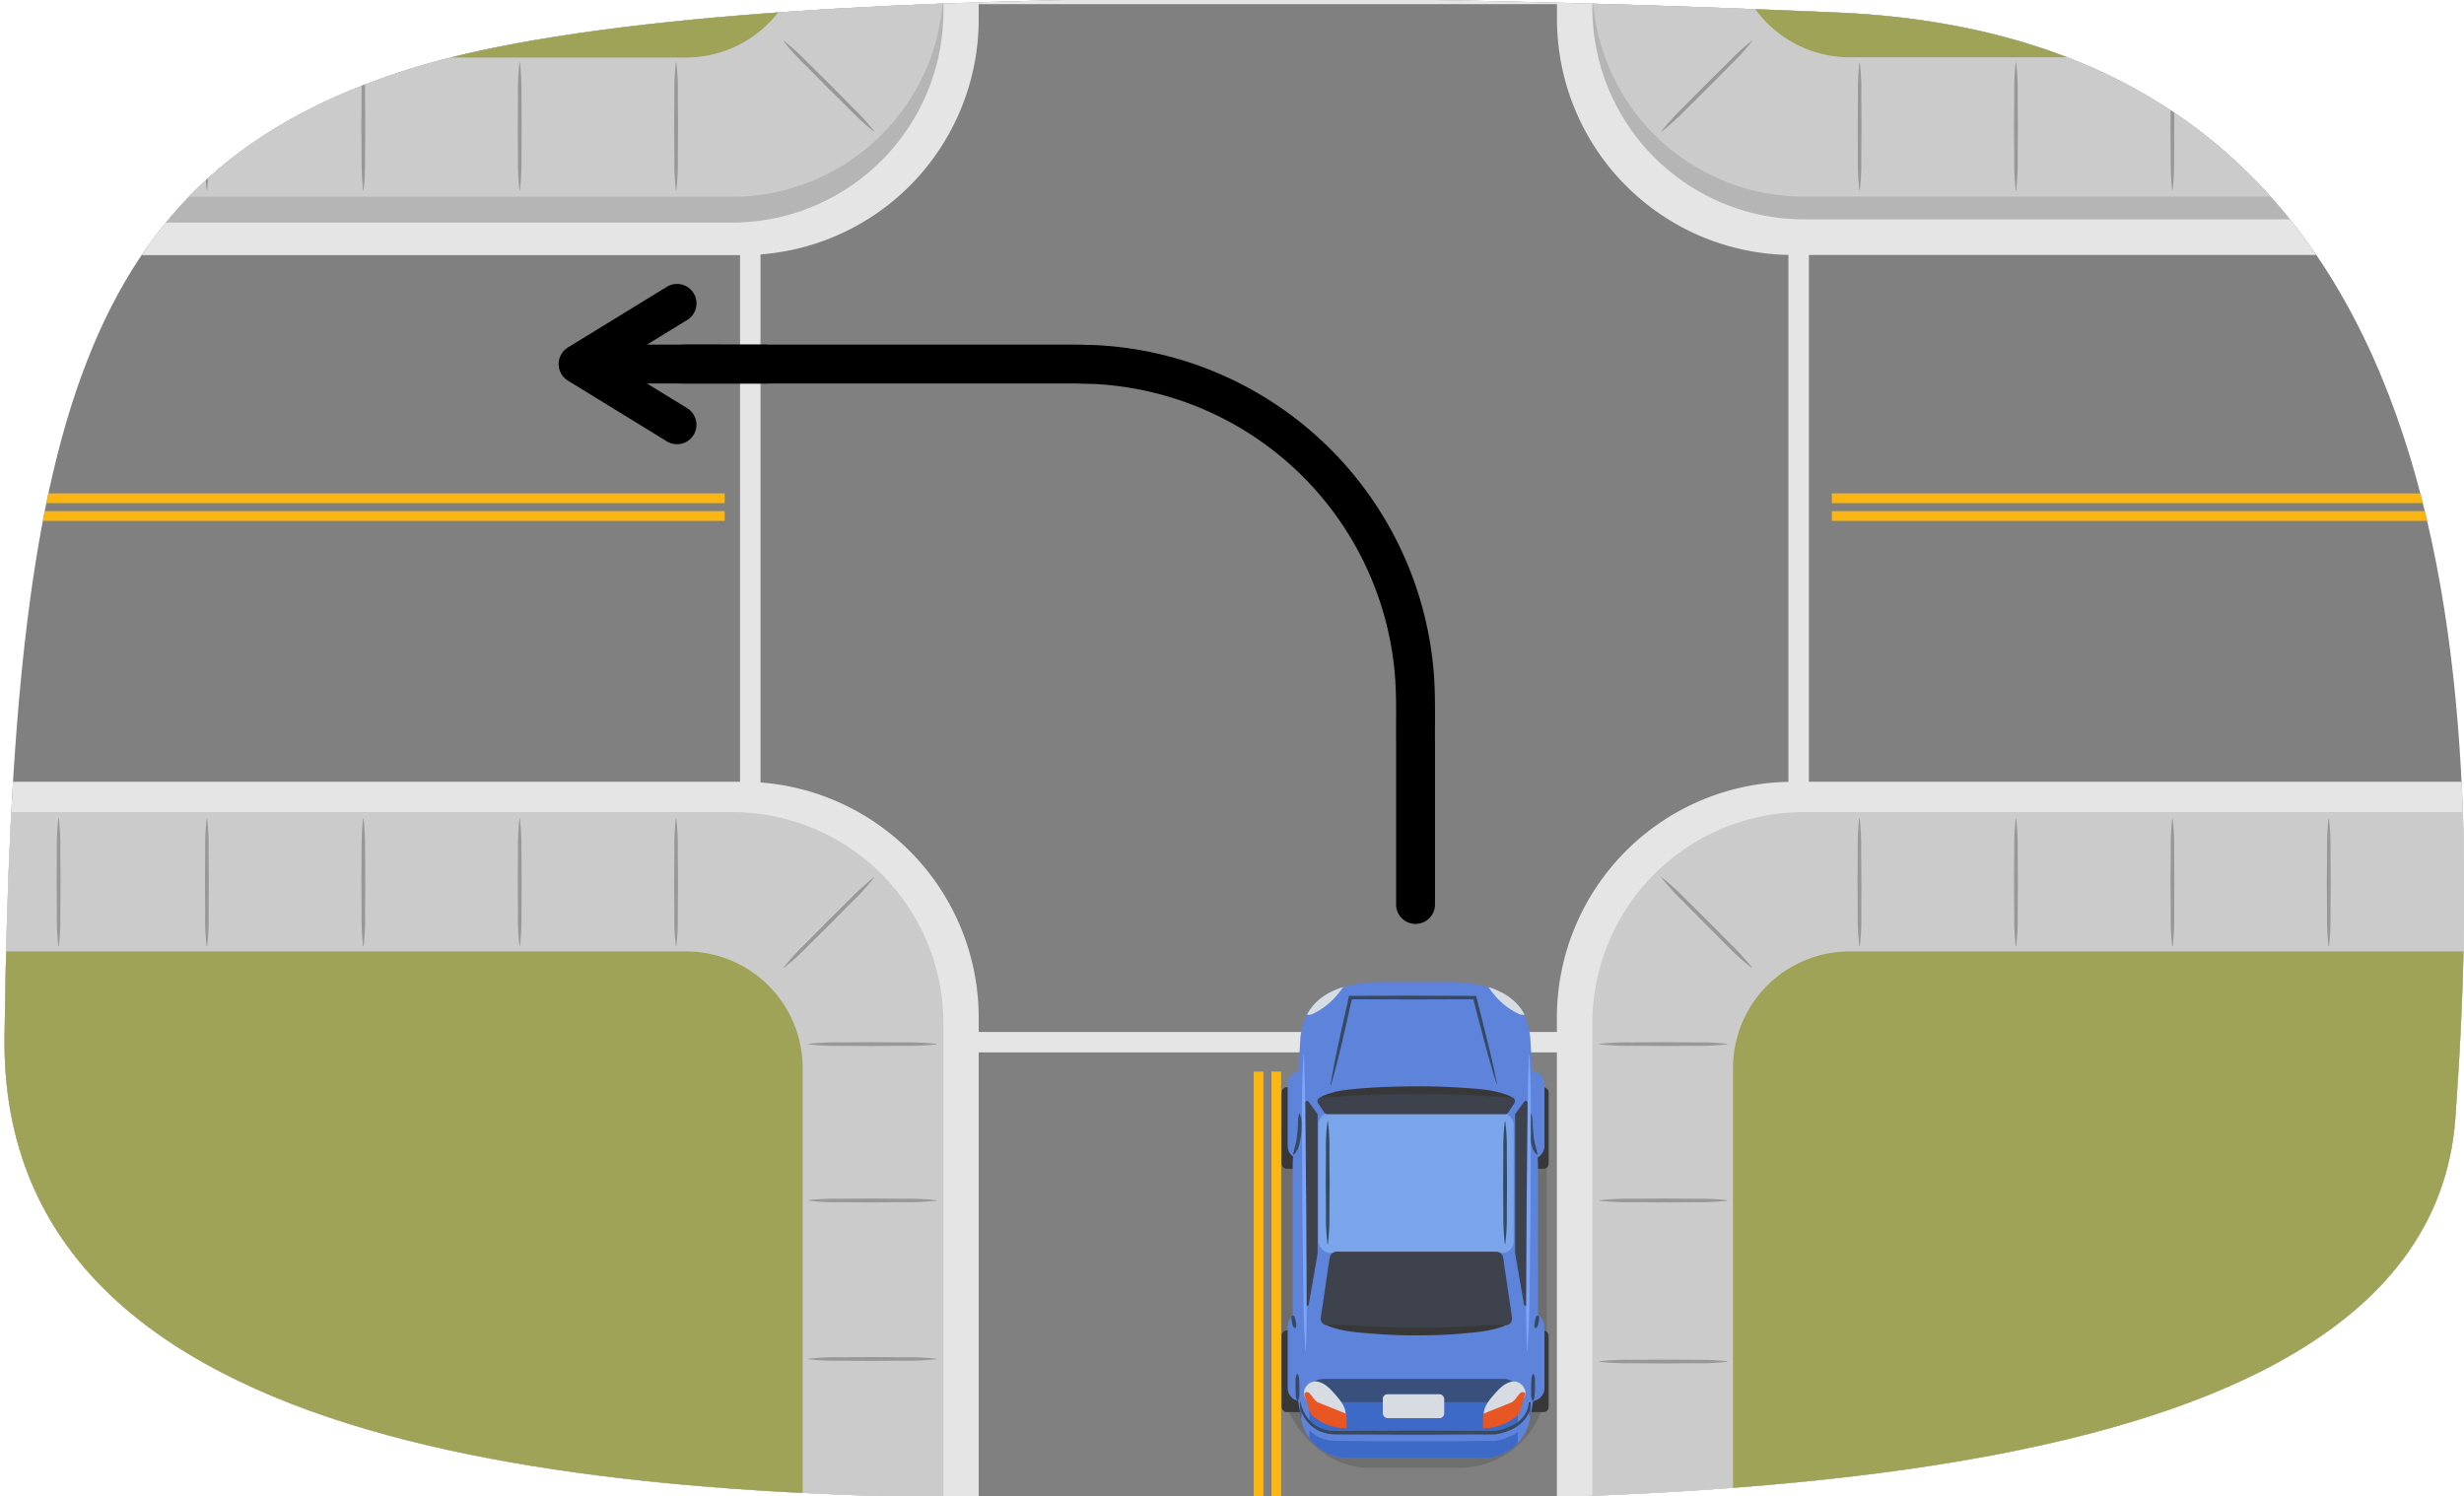 <svg xmlns="http://www.w3.org/2000/svg" xmlns:xlink="http://www.w3.org/1999/xlink" width="760" height="461.6" viewBox="0 0 760 461.6"><defs><clipPath id="a"><path d="M757.33,344.93c10.72-148.39-1.91-333.17-191-341.08-66.54-2.79-338.45-14.42-439.91,17.4S3.8,130.72,1.41,319.8C-.28,452.86,192.85,462.22,326.06,462.22S747.75,477.43,757.33,344.93Z" fill="none"/></clipPath></defs><g clip-path="url(#a)"><rect x="-27.46" y="-67.74" width="806.87" height="558.01" fill="gray"/><line x1="388.19" y1="330.54" x2="388.19" y2="490.27" fill="none" stroke="#fcb614" stroke-miterlimit="10" stroke-width="3"/><line x1="393.66" y1="330.54" x2="393.66" y2="490.27" fill="none" stroke="#fcb614" stroke-miterlimit="10" stroke-width="3"/><line x1="223.53" y1="153.7" x2="-8.7" y2="153.7" fill="none" stroke="#fcb614" stroke-miterlimit="10" stroke-width="3"/><line x1="223.53" y1="159.18" x2="-8.7" y2="159.18" fill="none" stroke="#fcb614" stroke-miterlimit="10" stroke-width="3"/><line x1="760.64" y1="153.7" x2="565.02" y2="153.7" fill="none" stroke="#fcb614" stroke-miterlimit="10" stroke-width="3"/><line x1="760.64" y1="159.18" x2="565.02" y2="159.18" fill="none" stroke="#fcb614" stroke-miterlimit="10" stroke-width="3"/><path d="M-9,241.16H229.08A72.79,72.79,0,0,1,301.87,314V489.88a0,0,0,0,1,0,0H-9a0,0,0,0,1,0,0V241.16A0,0,0,0,1-9,241.16Z" fill="#e5e5e5"/><path d="M-9,250.49H225.68A65.27,65.27,0,0,1,291,315.77V489.88a0,0,0,0,1,0,0H-9a0,0,0,0,1,0,0V250.49A0,0,0,0,1-9,250.49Z" fill="#cccbcb"/><path d="M-9,293.48H211.58a36,36,0,0,1,36,36v160.4a0,0,0,0,1,0,0H-9a0,0,0,0,1,0,0V293.48A0,0,0,0,1-9,293.48Z" fill="#9fa357"/><path d="M63.75,291.9a70.77,70.77,0,0,1-.46-9.86l-.07-9.86.07-9.86a77.33,77.33,0,0,1,.46-9.85h.14a75.53,75.53,0,0,1,.45,9.85l.08,9.86L64.35,282a70.77,70.77,0,0,1-.46,9.86Z" fill="#989898"/><path d="M18,291.9a70.76,70.76,0,0,1-.45-9.86l-.08-9.86.08-9.86a75.53,75.53,0,0,1,.45-9.85h.15a75.53,75.53,0,0,1,.45,9.85l.08,9.86L18.6,282a70.76,70.76,0,0,1-.45,9.86Z" fill="#989898"/><path d="M112,291.9a70.77,70.77,0,0,1-.46-9.86l-.07-9.86.07-9.86a77.33,77.33,0,0,1,.46-9.85h.14a77.33,77.33,0,0,1,.46,9.85l.07,9.86-.07,9.86a70.77,70.77,0,0,1-.46,9.86Z" fill="#989898"/><path d="M160.23,291.9a70.77,70.77,0,0,1-.46-9.86l-.07-9.86.07-9.86a77.33,77.33,0,0,1,.46-9.85h.14a77.33,77.33,0,0,1,.46,9.85l.07,9.86-.07,9.86a70.77,70.77,0,0,1-.46,9.86Z" fill="#989898"/><path d="M208.47,291.9A72.33,72.33,0,0,1,208,282l-.07-9.86.08-9.86a75.53,75.53,0,0,1,.45-9.85h.15a79.2,79.2,0,0,1,.45,9.85l.07,9.86-.07,9.86a72.32,72.32,0,0,1-.45,9.86Z" fill="#989898"/><path d="M249.36,322a70.61,70.61,0,0,1,9.85-.45l9.86-.08,9.86.08a79.36,79.36,0,0,1,9.86.45v.15a75.68,75.68,0,0,1-9.86.45l-9.86.08-9.86-.07a72.19,72.19,0,0,1-9.85-.46Z" fill="#989898"/><line x1="241.72" y1="298.55" x2="269.61" y2="270.66" fill="#fff"/><path d="M241.67,298.49a71.88,71.88,0,0,1,6.65-7.29l6.92-7,7-6.92a76.78,76.78,0,0,1,7.3-6.65l.1.1A76.78,76.78,0,0,1,263,278l-6.92,7-7,6.92a71.88,71.88,0,0,1-7.29,6.65Z" fill="#989898"/><path d="M249.36,370.23a72.18,72.18,0,0,1,9.85-.45l9.86-.08,9.86.08a79.36,79.36,0,0,1,9.86.45v.15a75.68,75.68,0,0,1-9.86.45l-9.86.08-9.86-.07a72.19,72.19,0,0,1-9.85-.46Z" fill="#989898"/><path d="M249.36,419.13a70.61,70.61,0,0,1,9.85-.45l9.86-.08,9.86.08a75.68,75.68,0,0,1,9.86.45v.15a75.68,75.68,0,0,1-9.86.45l-9.86.08-9.86-.08a70.61,70.61,0,0,1-9.85-.45Z" fill="#989898"/><path d="M480.24,241.16h281a0,0,0,0,1,0,0V417.09a72.79,72.79,0,0,1-72.79,72.79H480.24a0,0,0,0,1,0,0V241.16A0,0,0,0,1,480.24,241.16Z" transform="translate(1241.45 731.04) rotate(-180)" fill="#e5e5e5"/><path d="M491.15,250.49H761.21a0,0,0,0,1,0,0V424.6a65.27,65.27,0,0,1-65.27,65.27H491.15a0,0,0,0,1,0,0V250.49A0,0,0,0,1,491.15,250.49Z" transform="translate(1252.36 740.37) rotate(-180)" fill="#cccbcb"/><path d="M534.53,293.48H761.21a0,0,0,0,1,0,0v160.4a36,36,0,0,1-36,36H534.53a0,0,0,0,1,0,0V293.48a0,0,0,0,1,0,0Z" transform="translate(1295.74 783.36) rotate(-180)" fill="#9fa357"/><line x1="718.29" y1="291.9" x2="718.29" y2="252.47" fill="#fff"/><path d="M718.22,291.9a72.33,72.33,0,0,1-.46-9.86l-.07-9.86.08-9.86a75.53,75.53,0,0,1,.45-9.85h.14a77.33,77.33,0,0,1,.46,9.85l.07,9.86-.07,9.86a70.77,70.77,0,0,1-.46,9.86Z" fill="#989898"/><line x1="670.05" y1="291.9" x2="670.05" y2="252.47" fill="#fff"/><path d="M670,291.9a70.77,70.77,0,0,1-.46-9.86l-.07-9.86.07-9.86a77.33,77.33,0,0,1,.46-9.85h.14a77.33,77.33,0,0,1,.46,9.85l.07,9.86-.07,9.86a70.77,70.77,0,0,1-.46,9.86Z" fill="#989898"/><line x1="621.81" y1="291.9" x2="621.81" y2="252.47" fill="#fff"/><path d="M621.74,291.9a70.77,70.77,0,0,1-.46-9.86l-.07-9.86.07-9.86a77.33,77.33,0,0,1,.46-9.85h.14a77.33,77.33,0,0,1,.46,9.85l.07,9.86-.07,9.86a70.77,70.77,0,0,1-.46,9.86Z" fill="#989898"/><line x1="573.57" y1="291.9" x2="573.57" y2="252.47" fill="#fff"/><path d="M573.5,291.9A70.77,70.77,0,0,1,573,282l-.07-9.86.07-9.86a77.33,77.33,0,0,1,.46-9.85h.14a75.53,75.53,0,0,1,.45,9.85l.08,9.86L574.1,282a70.77,70.77,0,0,1-.46,9.86Z" fill="#989898"/><line x1="532.75" y1="322.07" x2="493.32" y2="322.07" fill="#fff"/><path d="M532.75,322.14a72.19,72.19,0,0,1-9.85.46l-9.86.07-9.86-.08a75.68,75.68,0,0,1-9.86-.45V322a79.36,79.36,0,0,1,9.86-.45l9.86-.08,9.86.08a70.61,70.61,0,0,1,9.85.45Z" fill="#989898"/><line x1="540.39" y1="298.55" x2="512.5" y2="270.66" fill="#fff"/><path d="M540.34,298.6A70.93,70.93,0,0,1,533,292L526,285l-6.92-7a76.78,76.78,0,0,1-6.65-7.29l.11-.1a77.89,77.89,0,0,1,7.29,6.65l7,6.92,6.92,7a71.88,71.88,0,0,1,6.65,7.29Z" fill="#989898"/><line x1="532.75" y1="370.31" x2="493.32" y2="370.31" fill="#fff"/><path d="M532.75,370.38a72.19,72.19,0,0,1-9.85.46l-9.86.07-9.86-.08a75.68,75.68,0,0,1-9.86-.45v-.15a79.36,79.36,0,0,1,9.86-.45l9.86-.08,9.86.08a72.18,72.18,0,0,1,9.85.45Z" fill="#989898"/><line x1="532.75" y1="419.99" x2="493.32" y2="419.99" fill="#fff"/><path d="M532.75,420.07a70.61,70.61,0,0,1-9.85.45l-9.86.08-9.86-.08a77.48,77.48,0,0,1-9.86-.45v-.15a75.68,75.68,0,0,1,9.86-.45l9.86-.08,9.86.07a72.19,72.19,0,0,1,9.85.46Z" fill="#989898"/><path d="M-9-69H301.87a0,0,0,0,1,0,0V5.9a72.79,72.79,0,0,1-72.79,72.79H-9a0,0,0,0,1,0,0V-69A0,0,0,0,1-9-69Z" fill="#e5e5e5"/><path d="M-9-61.07H291a0,0,0,0,1,0,0V3.4a65.27,65.27,0,0,1-65.27,65.27H-9a0,0,0,0,1,0,0V-61.07A0,0,0,0,1-9-61.07Z" fill="#b5b5b5"/><path d="M-9-69H291a0,0,0,0,1,0,0V-4.58A65.27,65.27,0,0,1,225.68,60.7H-9a0,0,0,0,1,0,0V-69A0,0,0,0,1-9-69Z" fill="#cccbcb"/><path d="M-9-69H247.58a0,0,0,0,1,0,0v50.75a36,36,0,0,1-36,36H-9a0,0,0,0,1,0,0V-69A0,0,0,0,1-9-69Z" fill="#9fa357"/><path d="M63.89,19.29a70.77,70.77,0,0,1,.46,9.86L64.42,39l-.08,9.86a75.53,75.53,0,0,1-.45,9.85h-.14a77.33,77.33,0,0,1-.46-9.85L63.22,39l.07-9.86a70.77,70.77,0,0,1,.46-9.86Z" fill="#989898"/><path d="M19.73,19.29a72.32,72.32,0,0,1,.45,9.86L20.26,39l-.08,9.86a79.2,79.2,0,0,1-.45,9.85h-.15a75.53,75.53,0,0,1-.45-9.85L19.05,39l.07-9.86a72.33,72.33,0,0,1,.46-9.86Z" fill="#989898"/><path d="M112.13,19.29a70.77,70.77,0,0,1,.46,9.86l.07,9.86-.07,9.86a77.33,77.33,0,0,1-.46,9.85H112a77.33,77.33,0,0,1-.46-9.85L111.46,39l.07-9.86a70.77,70.77,0,0,1,.46-9.86Z" fill="#989898"/><path d="M160.37,19.29a70.77,70.77,0,0,1,.46,9.86L160.9,39l-.07,9.86a77.33,77.33,0,0,1-.46,9.85h-.14a77.33,77.33,0,0,1-.46-9.85L159.7,39l.07-9.86a70.77,70.77,0,0,1,.46-9.86Z" fill="#989898"/><path d="M208.62,19.29a72.32,72.32,0,0,1,.45,9.86l.07,9.86-.07,9.86a79.2,79.2,0,0,1-.45,9.85h-.15a75.53,75.53,0,0,1-.45-9.85L207.94,39l.07-9.86a72.33,72.33,0,0,1,.46-9.86Z" fill="#989898"/><line x1="241.72" y1="12.64" x2="269.61" y2="40.53" fill="#fff"/><path d="M241.78,12.59a71.88,71.88,0,0,1,7.29,6.65l7,6.92,6.92,7a78.14,78.14,0,0,1,6.65,7.3l-.1.1a78.14,78.14,0,0,1-7.3-6.65l-7-6.92-6.92-7a70.93,70.93,0,0,1-6.65-7.3Z" fill="#989898"/><path d="M480.24-69H688.42A72.79,72.79,0,0,1,761.21,3.75V78.69a0,0,0,0,1,0,0h-281a0,0,0,0,1,0,0V-69A0,0,0,0,1,480.24-69Z" transform="translate(1241.45 9.65) rotate(180)" fill="#e5e5e5"/><path d="M491.15-62.06H695.93A65.27,65.27,0,0,1,761.21,3.21V67.67a0,0,0,0,1,0,0H491.15a0,0,0,0,1,0,0V-62.06A0,0,0,0,1,491.15-62.06Z" transform="translate(1252.36 5.61) rotate(180)" fill="#b5b5b5"/><path d="M491.15-69H695.93A65.27,65.27,0,0,1,761.21-3.77V60.7a0,0,0,0,1,0,0H491.15a0,0,0,0,1,0,0V-69A0,0,0,0,1,491.15-69Z" transform="translate(1252.36 -8.35) rotate(180)" fill="#cccbcb"/><path d="M534.53-69H725.21a36,36,0,0,1,36,36V17.71a0,0,0,0,1,0,0H534.53a0,0,0,0,1,0,0V-69A0,0,0,0,1,534.53-69Z" transform="translate(1295.74 -51.33) rotate(180)" fill="#9fa357"/><line x1="718.29" y1="19.29" x2="718.29" y2="58.72" fill="#fff"/><path d="M718.36,19.29a70.77,70.77,0,0,1,.46,9.86l.07,9.86-.07,9.86a77.33,77.33,0,0,1-.46,9.85h-.14a75.53,75.53,0,0,1-.45-9.85L717.69,39l.07-9.86a72.33,72.33,0,0,1,.46-9.86Z" fill="#989898"/><line x1="670.05" y1="19.29" x2="670.05" y2="58.72" fill="#fff"/><path d="M670.12,19.29a70.77,70.77,0,0,1,.46,9.86l.07,9.86-.07,9.86a77.33,77.33,0,0,1-.46,9.85H670a77.33,77.33,0,0,1-.46-9.85L669.45,39l.07-9.86a70.77,70.77,0,0,1,.46-9.86Z" fill="#989898"/><line x1="621.81" y1="19.29" x2="621.81" y2="58.72" fill="#fff"/><path d="M621.88,19.29a70.77,70.77,0,0,1,.46,9.86l.07,9.86-.07,9.86a77.33,77.33,0,0,1-.46,9.85h-.14a77.33,77.33,0,0,1-.46-9.85L621.21,39l.07-9.86a70.77,70.77,0,0,1,.46-9.86Z" fill="#989898"/><line x1="573.57" y1="19.29" x2="573.57" y2="58.72" fill="#fff"/><path d="M573.64,19.29a70.77,70.77,0,0,1,.46,9.86l.07,9.86-.08,9.86a75.53,75.53,0,0,1-.45,9.85h-.14a77.33,77.33,0,0,1-.46-9.85L573,39l.07-9.86a70.77,70.77,0,0,1,.46-9.86Z" fill="#989898"/><line x1="540.39" y1="12.64" x2="512.5" y2="40.53" fill="#fff"/><path d="M540.44,12.69a70.93,70.93,0,0,1-6.65,7.3l-6.92,7-7,6.92a79.3,79.3,0,0,1-7.29,6.65l-.11-.1a78.14,78.14,0,0,1,6.65-7.3l6.92-7,7-6.92a70.93,70.93,0,0,1,7.3-6.65Z" fill="#989898"/><rect x="228.26" y="75.8" width="6.31" height="167.99" fill="#e5e5e5"/><rect x="551.62" y="75.8" width="6.31" height="167.99" fill="#e5e5e5"/><rect x="387.57" y="-94.16" width="6.31" height="184.55" transform="translate(388.84 -392.61) rotate(90)" fill="#e5e5e5"/><rect x="387.57" y="229.2" width="6.31" height="184.55" transform="translate(712.2 -69.25) rotate(90)" fill="#e5e5e5"/><rect x="395.31" y="324.01" width="81.79" height="128.75" rx="26.9" fill="#383838" opacity="0.25"/><rect x="469.91" y="335.37" width="7.76" height="25.18" rx="1.58" fill="#383838"/><rect x="469.91" y="410.42" width="7.76" height="25.18" rx="1.58" fill="#383838"/><rect x="395.31" y="335.37" width="7.76" height="25.18" rx="1.58" fill="#383838"/><rect x="395.31" y="410.42" width="7.76" height="25.18" rx="1.58" fill="#383838"/><path d="M457.38,449.8H415.85a14.76,14.76,0,0,1-14.56-12.35l-2.57-15.51V358.66l2.38-38.46c1.15-13,12.06-17.27,25.14-17.27h20.62c13.08,0,24,4.25,25.14,17.27l2.38,38.46v65l-2.46,14A14.75,14.75,0,0,1,457.38,449.8Z" fill="#5e83db"/><rect x="406.67" y="343.32" width="60.21" height="43.17" rx="3.56" fill="#7aa5ea"/><path d="M461.35,386.11h-49a2.16,2.16,0,0,0-2.21,1.74l-2.78,18.71a2.09,2.09,0,0,0,2.21,2.27s10,1.89,27.61,1.89,27-1.89,27-1.89a2.09,2.09,0,0,0,2.21-2.27l-2.77-18.71A2.17,2.17,0,0,0,461.35,386.11Z" fill="#3d424c"/><path d="M409.57,408.69c4.63-.22,9.1.33,13.65.53s9.07.31,13.61.3,9.09-.08,13.62-.26c2.27-.11,4.53-.28,6.8-.42s4.53-.19,6.84-.15l.06.28c-4.37,1.71-9,2-13.56,2.43s-9.17.51-13.76.53-9.17-.18-13.75-.55-9.19-.67-13.57-2.41Z" fill="#383838"/><path d="M464.14,343.7H409.52a1.28,1.28,0,0,1-1.07-.57l-1.88-2.79a1.26,1.26,0,0,1,1.08-1.94s6-2.08,29.13-2.08S466,338.4,466,338.4a1.25,1.25,0,0,1,1.08,1.94l-1.88,2.79A1.28,1.28,0,0,1,464.14,343.7Z" fill="#3d424c"/><path d="M407.6,338.26a24,24,0,0,1,7.17-2c2.45-.34,4.9-.51,7.35-.69,4.9-.35,9.81-.44,14.71-.47s9.81.14,14.71.48,9.88.6,14.52,2.67l-.09.28c-2.43-.18-4.86-.24-7.28-.4s-4.84-.32-7.26-.4q-7.29-.25-14.6-.22c-4.87,0-9.74.05-14.59.22-2.43.08-4.85.26-7.27.42l-7.27.38Z" fill="#383838"/><path d="M471.16,402.34V340.08a.57.57,0,0,0-1-.28l-2.75,3.77a.49.49,0,0,0-.09.28v42.6a.22.22,0,0,0,0,.08l2.74,15.89A.57.57,0,0,0,471.16,402.34Z" fill="#3d424c"/><path d="M402.58,402.34V340.08a.57.57,0,0,1,1-.28l2.75,3.77a.49.49,0,0,1,.09.28v42.6a.22.22,0,0,1,0,.08l-2.74,15.89A.57.57,0,0,1,402.58,402.34Z" fill="#3d424c"/><path d="M463.5,425.35h-55a4.64,4.64,0,0,0-4.64,4.64V443.6a14.74,14.74,0,0,0,12,6.2h41.53a14.71,14.71,0,0,0,10.75-4.66V430A4.63,4.63,0,0,0,463.5,425.35Z" fill="#3c6ac6"/><path d="M401.43,435.54a12,12,0,0,0,4.91,5.56,10.43,10.43,0,0,0,3.4,1.19l.9.14.92,0c.59,0,1.28,0,1.94,0,5.29-.05,10.58-.13,15.88-.13s10.58,0,15.87,0,10.59.1,15.88.15H461a19,19,0,0,0,3.54-.9,14.88,14.88,0,0,0,3.28-1.6,9.81,9.81,0,0,0,2.57-2.49,9.7,9.7,0,0,0,1.34-3.47h.3a7.88,7.88,0,0,1-.63,4,9.63,9.63,0,0,1-2.58,3.29,13.93,13.93,0,0,1-3.58,2.06,17.65,17.65,0,0,1-4,1.12h-.13c-5.29.05-10.59.14-15.88.15s-10.58,0-15.87,0-10.59-.08-15.88-.13c-.67,0-1.3,0-2-.06l-1.06-.08-1.06-.19a10.58,10.58,0,0,1-3.94-1.67,10.14,10.14,0,0,1-4.27-7Z" fill="#5e83db"/><path d="M463.5,425.35h-55c-2.56,0-4.64,1.44-4.64,3.23v-.35c2.7,2.63,7.11,4.31,12,4.31h41.53a18.23,18.23,0,0,0,10.75-3.24v-.72C468.13,426.79,466.06,425.35,463.5,425.35Z" fill="#3a507c"/><path d="M401.21,437.45c-.08-1.13-.12-2.26-.19-3.39l-.13-2.18.66,2.12a10.43,10.43,0,0,0,1.79,3.37,9.93,9.93,0,0,0,2.78,2.55,10.37,10.37,0,0,0,3.52,1.33l.94.16,1,0c.62.05,1.3,0,2,0l15.88-.06c10.58-.07,21.16.05,31.75.06h-.07a18.23,18.23,0,0,0,3.65-1A15.47,15.47,0,0,0,468,438.8a9.14,9.14,0,0,0,2.5-2.72,8.44,8.44,0,0,0,1.06-3.54h.56c-.05,1.39-.11,2.78-.21,4.17h-.14c-.09-1.39-.15-2.78-.21-4.17h.56a9,9,0,0,1-.91,3.93,9.86,9.86,0,0,1-2.65,3.06,14.31,14.31,0,0,1-3.53,1.94,19.31,19.31,0,0,1-3.88,1h-.06c-10.59,0-21.17.13-31.75.06l-15.88-.06c-2.61,0-5.57-.21-7.88-1.81a10.87,10.87,0,0,1-4.59-6.6l.52-.06c-.06,1.13-.1,2.26-.19,3.39Z" fill="#364960"/><path d="M410.39,334.6c.36-2.28.78-4.54,1.22-6.79s.94-4.5,1.4-6.75l3-13.45.09-.42h.44l19.16-.06,19.15.07h.42l.11.4,1.69,6.68c.56,2.23,1.14,4.45,1.67,6.69s1.11,4.45,1.6,6.7,1,4.49,1.44,6.74l-.14,0c-.71-2.19-1.36-4.39-2-6.6s-1.22-4.43-1.83-6.65-1.17-4.44-1.75-6.66l-1.74-6.67.52.41-19.15.06-19.16-.06.53-.42L414,321.28c-.55,2.23-1.05,4.47-1.63,6.69s-1.16,4.45-1.81,6.66Z" fill="#364960"/><path d="M401.18,405.11h0a0,0,0,0,1,0,0v27.07a0,0,0,0,1,0,0h0a4,4,0,0,1-4-4V409.09A4,4,0,0,1,401.18,405.11Z" fill="#5e83db"/><path d="M401.18,330.45h0a0,0,0,0,1,0,0v27.07a0,0,0,0,1,0,0h0a4,4,0,0,1-4-4V334.42a4,4,0,0,1,4-4Z" fill="#5e83db"/><path d="M476.35,405.11h0a0,0,0,0,1,0,0v27.07a0,0,0,0,1,0,0h0a4,4,0,0,1-4-4V409.09A4,4,0,0,1,476.35,405.11Z" transform="translate(948.72 837.3) rotate(-180)" fill="#5e83db"/><path d="M476.35,330.45h0a0,0,0,0,1,0,0v27.07a0,0,0,0,1,0,0h0a4,4,0,0,1-4-4V334.42A4,4,0,0,1,476.35,330.45Z" transform="translate(948.72 687.97) rotate(-180)" fill="#5e83db"/><path d="M460.8,430.21c-1.57,1.79-3.24,3.84-3.16,6.23a.72.72,0,0,0,.14.46.77.77,0,0,0,.49.17c3.85.25,8.51-1.45,10.89-4.56,1-1.32,1.84-2.6,1-4.24a3.58,3.58,0,0,0-4.7-1.83C463.57,427.09,462.11,428.71,460.8,430.21Z" fill="#d7dbe2"/><path d="M411.89,430.21c1.57,1.79,3.24,3.84,3.16,6.23a.72.72,0,0,1-.14.46.77.77,0,0,1-.49.17c-3.85.25-8.51-1.45-10.89-4.56-1-1.32-1.84-2.6-1-4.24a3.58,3.58,0,0,1,4.7-1.83C409.12,427.09,410.58,428.71,411.89,430.21Z" fill="#d7dbe2"/><path d="M470.46,429.87a1,1,0,0,0-1.39-.28,5.29,5.29,0,0,0-1.12,1.3,8.34,8.34,0,0,1-1.51,1.62l-8.83,3.55a12.9,12.9,0,0,0-.2,2.67q0,.91,0,1.83h0a16,16,0,0,0,9.91-3.36l.1-.05a2.14,2.14,0,0,0,.65-.59.73.73,0,0,0,.09-.08v0a7.51,7.51,0,0,0,.84-1.81Q469.78,432.29,470.46,429.87Z" fill="#e85623"/><path d="M402.28,429.87a1,1,0,0,1,1.38-.28,4.9,4.9,0,0,1,1.12,1.3,8.71,8.71,0,0,0,1.52,1.62l8.83,3.55a13.63,13.63,0,0,1,.2,2.67q0,.91,0,1.83h0a16,16,0,0,1-9.91-3.36l-.1-.05a2.14,2.14,0,0,1-.65-.59l-.1-.08v0a7.49,7.49,0,0,1-.83-1.81Q403,432.29,402.28,429.87Z" fill="#e85623"/><rect x="426.52" y="430.08" width="18.93" height="7.38" rx="1.44" fill="#d7dbe2"/><path d="M409.59,346a66,66,0,0,1,.45,9.42l.07,9.42-.07,9.42a72.47,72.47,0,0,1-.45,9.42h-.15a69.1,69.1,0,0,1-.45-9.42l-.08-9.42.07-9.42a66,66,0,0,1,.46-9.42Z" fill="#364960"/><path d="M464.3,346a64.62,64.62,0,0,1,.46,9.42l.07,9.42-.07,9.42a70.76,70.76,0,0,1-.46,9.42h-.14a70.76,70.76,0,0,1-.46-9.42l-.07-9.42.07-9.42a64.62,64.62,0,0,1,.46-9.42Z" fill="#364960"/><path d="M400.88,343.5a7,7,0,0,1,.56,3.26,26.18,26.18,0,0,1-.14,3.31,19.43,19.43,0,0,1-.66,3.26,5.35,5.35,0,0,1-1.67,2.9l-.12-.07a27.75,27.75,0,0,1,.75-3.11,25,25,0,0,0,.5-3.12c.14-1.05.19-2.11.26-3.18a10.29,10.29,0,0,1,.37-3.23Z" fill="#364960"/><path d="M400.22,423.79a3.61,3.61,0,0,1,.49,2.08c.05.69.07,1.38.09,2.08s0,1.38-.05,2.08a3.81,3.81,0,0,1-.44,2.09h-.15a3.85,3.85,0,0,1-.48-2.08c-.05-.69-.07-1.39-.09-2.08s0-1.39,0-2.09a3.59,3.59,0,0,1,.45-2.08Z" fill="#364960"/><path d="M398.79,405.78c.54.22.53.56.64.87a7.81,7.81,0,0,1,.25,1c.05.32.1.64.12,1a1.08,1.08,0,0,1-.28,1l-.14,0a1.13,1.13,0,0,1-.64-.88c-.1-.3-.17-.62-.25-.93s-.1-.64-.12-1-.14-.63.28-1.05Z" fill="#364960"/><path d="M472.35,343.52a10.61,10.61,0,0,1,.38,3.23c.06,1.07.12,2.13.25,3.18a27,27,0,0,0,.5,3.12,27.73,27.73,0,0,1,.76,3.11l-.13.07a5.35,5.35,0,0,1-1.67-2.9,19.43,19.43,0,0,1-.66-3.26,26.17,26.17,0,0,1-.13-3.31,6.89,6.89,0,0,1,.56-3.26Z" fill="#364960"/><path d="M473,423.79a3.58,3.58,0,0,1,.44,2.08c0,.7,0,1.39,0,2.09s0,1.39-.08,2.08a3.78,3.78,0,0,1-.49,2.08h-.14a3.91,3.91,0,0,1-.45-2.09c0-.7,0-1.39,0-2.08s0-1.39.08-2.08a3.61,3.61,0,0,1,.49-2.08Z" fill="#364960"/><path d="M474.44,405.82c.42.42.28.72.27,1.05s-.07.64-.12,1a7.51,7.51,0,0,1-.25.93,1.11,1.11,0,0,1-.64.88l-.14,0a1.07,1.07,0,0,1-.27-1c0-.33.07-.65.12-1s.14-.64.24-1,.1-.65.64-.87Z" fill="#364960"/><path d="M402.62,416.59c-.54-7.59-.57-15.19-.67-22.78L401.68,371l-.08-22.8c0-7.59-.09-15.19.46-22.79h.14c.32,7.6.4,15.19.45,22.79l.23,22.79L403,393.8c0,7.59.15,15.19-.24,22.79Z" fill="#7ca5f7"/><path d="M471,416.59c-.39-7.6-.27-15.2-.24-22.79l.12-22.79.24-22.79c.05-7.6.13-15.19.45-22.79h.14c.55,7.6.46,15.2.46,22.79L472.1,371l-.27,22.79c-.1,7.59-.13,15.19-.68,22.78Z" fill="#7ca5f7"/><path d="M403.1,313a2.89,2.89,0,0,0,1.87-.28,21.87,21.87,0,0,0,7.88-6.34c.49-.62,1-1.27,1.45-1.92C409.35,306,405.38,308.68,403.1,313Z" fill="#d7dbe2"/><path d="M470.25,313a2.86,2.86,0,0,1-1.86-.28,21.7,21.7,0,0,1-7.88-6.34c-.49-.62-1-1.27-1.46-1.92C464,306,468,308.68,470.25,313Z" fill="#d7dbe2"/><path d="M436.61,279V228.83c-.05-6.73.17-13.46-.31-20.17A104,104,0,0,0,347,113.33c-3.33-.48-6.69-.76-10-.91-1.68,0-3.36-.1-5-.12H211.09" fill="none" stroke="#000" stroke-linecap="round" stroke-miterlimit="10" stroke-width="12"/><polyline points="208.82 131.03 178.3 112.3 208.83 93.58" fill="none" stroke="#000" stroke-linecap="round" stroke-linejoin="round" stroke-width="12"/><polyline points="236.66 112.31 226 112.31 181.6 112.3" fill="none" stroke="#000" stroke-miterlimit="10" stroke-width="12"/></g></svg>
